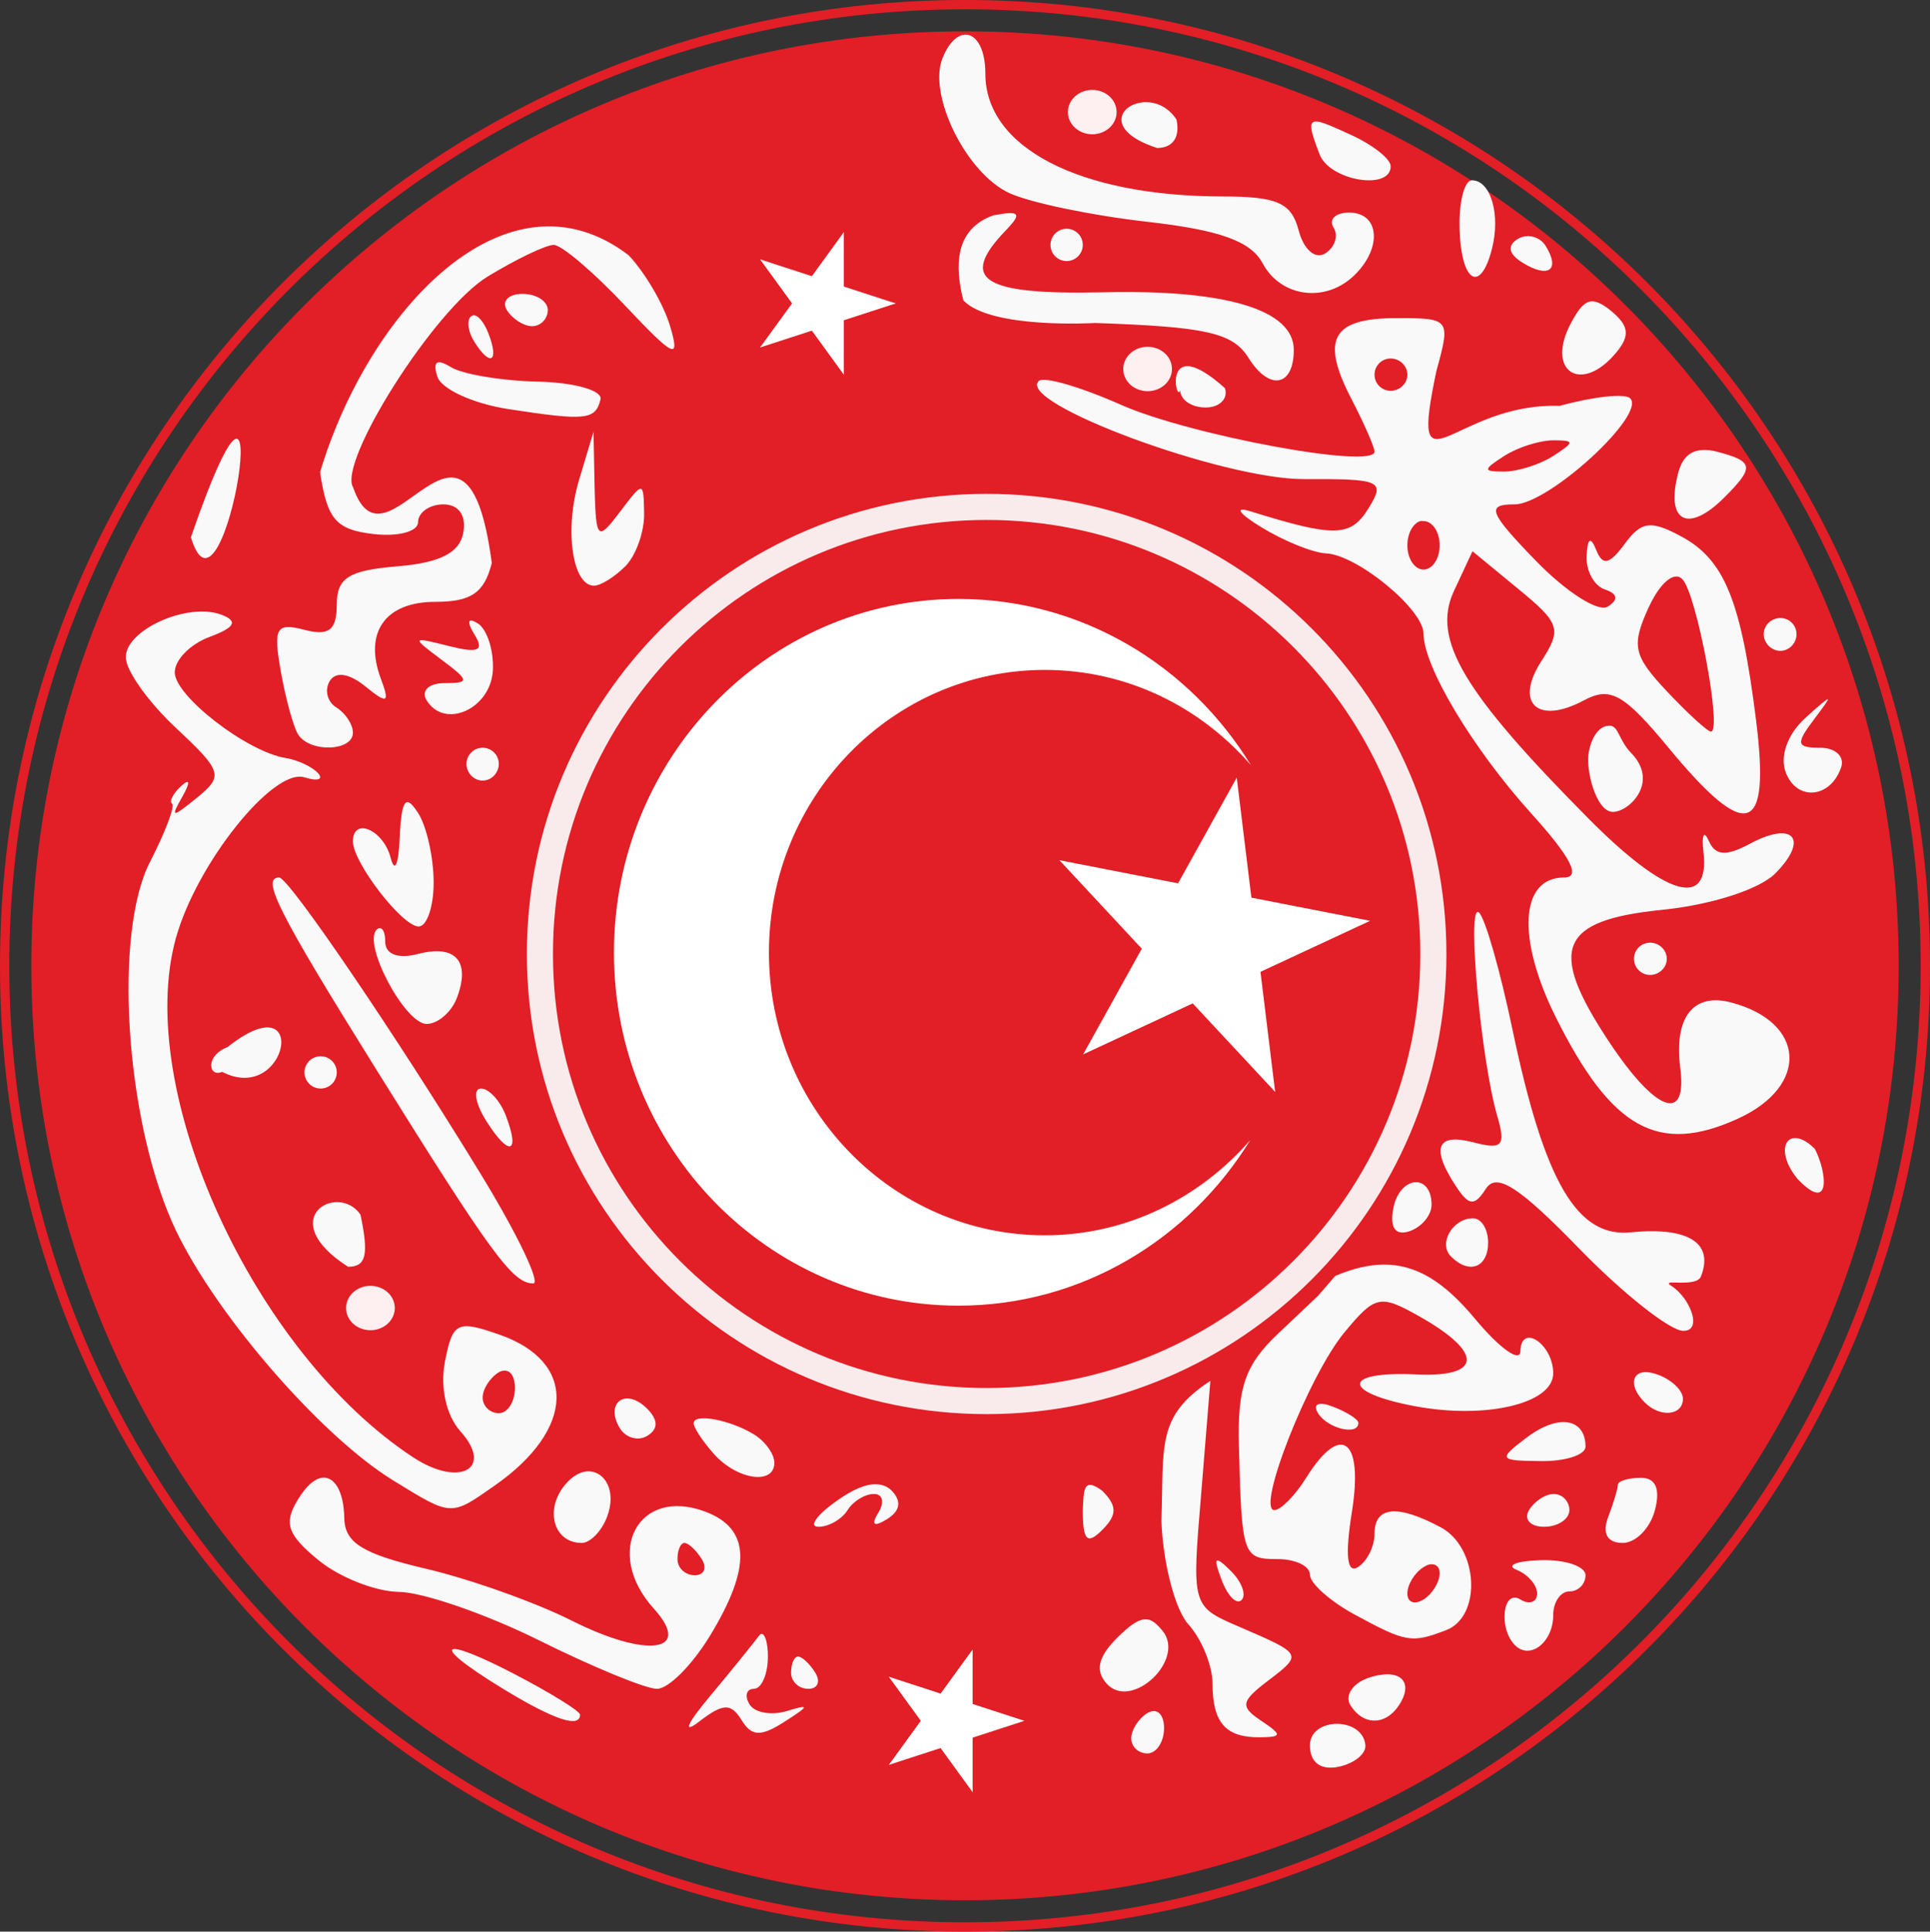 <?xml version="1.0" encoding="UTF-8"?>
<svg xmlns="http://www.w3.org/2000/svg" xmlns:xlink="http://www.w3.org/1999/xlink" width="365pt" height="365.22pt" viewBox="0 0 365 365.22" version="1.1">
<rect x="0" y="0" width="365" height="365.22" fill="#333333" stroke="none"/>
<defs>
<clipPath id="clip1">
  <path d="M 0 0 L 365 0 L 365 365.219 L 0 365.219 Z M 0 0 "/>
</clipPath>
</defs>
<g id="surface1">
<g clip-path="url(#clip1)" clip-rule="nonzero">
<path style=" stroke:none;fill-rule:nonzero;fill:rgb(88.599%,11.8%,14.899%);fill-opacity:1;" d="M 364.117 182.609 L 363.234 182.609 L 363.234 182.723 C 363.234 282.488 282.391 363.395 182.609 363.453 L 182.496 363.453 C 82.734 363.457 1.824 282.609 1.766 182.828 L 1.766 182.832 L 1.766 182.496 C 1.766 82.73 82.609 1.82 182.391 1.762 L 182.504 1.762 C 282.266 1.762 363.176 82.605 363.234 182.387 L 363.234 182.609 L 365 182.609 L 365 182.387 C 364.938 81.633 283.242 -0.004 182.504 -0.004 L 182.387 -0.004 C 81.633 0.059 0 81.754 0 182.496 L 0 182.832 C 0.062 283.586 81.758 365.219 182.496 365.219 L 182.609 365.219 C 283.367 365.156 365 283.461 365 182.723 L 365 182.609 L 364.117 182.609 "/>
</g>
<path style=" stroke:none;fill-rule:nonzero;fill:rgb(88.599%,11.8%,14.899%);fill-opacity:1;" d="M 358.164 182.609 C 358.223 279.625 279.621 358.32 182.609 358.379 C 85.594 358.438 6.895 279.84 6.836 182.824 L 6.836 182.609 C 6.777 85.594 85.375 6.898 182.391 6.84 C 279.406 6.777 358.102 85.379 358.164 182.395 L 358.164 182.609 "/>
<path style=" stroke:none;fill-rule:nonzero;fill:rgb(88.599%,11.8%,14.899%);fill-opacity:1;" d="M 358.164 182.609 L 357.25 182.609 L 357.25 182.719 C 357.25 279.18 279.082 357.406 182.605 357.465 L 182.496 357.465 C 86.035 357.469 7.809 279.297 7.75 182.824 L 7.75 182.496 C 7.75 86.035 85.918 7.809 182.395 7.75 L 182.504 7.75 C 278.965 7.75 357.191 85.918 357.25 182.395 L 357.25 182.609 L 359.074 182.609 L 359.074 182.395 C 359.016 84.91 279.973 5.926 182.504 5.926 L 182.391 5.926 C 84.91 5.984 5.926 85.027 5.926 182.496 L 5.926 182.824 C 5.984 280.309 85.027 359.289 182.496 359.293 L 182.609 359.293 C 280.09 359.23 359.074 280.188 359.074 182.719 L 359.074 182.609 L 358.164 182.609 "/>
<path style=" stroke:none;fill-rule:nonzero;fill:rgb(100%,100%,100%);fill-opacity:1;" d="M 181.281 113.242 C 145.281 113.242 116.109 143.238 116.109 180.113 C 116.109 216.988 145.281 246.867 181.281 246.867 C 204.539 246.867 224.906 234.332 236.457 215.551 C 226.898 226.523 213.082 233.566 197.605 233.566 C 168.805 233.566 145.422 209.613 145.422 180.113 C 145.422 150.613 168.805 126.664 197.605 126.664 C 213.129 126.664 227.012 133.648 236.57 144.676 C 225.039 125.82 204.594 113.242 181.281 113.242 "/>
<path style=" stroke:none;fill-rule:nonzero;fill:rgb(100%,100%,100%);fill-opacity:1;" d="M 259.109 174.102 L 230.574 187.383 L 223.934 173.117 Z M 259.109 174.102 "/>
<path style=" stroke:none;fill-rule:nonzero;fill:rgb(100%,100%,100%);fill-opacity:1;" d="M 259.109 174.102 L 228.219 168.074 L 225.207 183.52 Z M 259.109 174.102 "/>
<path style=" stroke:none;fill-rule:nonzero;fill:rgb(100%,100%,100%);fill-opacity:1;" d="M 233.891 147.027 L 237.707 178.266 L 222.09 180.172 Z M 233.891 147.027 "/>
<path style=" stroke:none;fill-rule:nonzero;fill:rgb(100%,100%,100%);fill-opacity:1;" d="M 233.891 147.027 L 218.617 174.543 L 232.375 182.18 Z M 233.891 147.027 "/>
<path style=" stroke:none;fill-rule:nonzero;fill:rgb(100%,100%,100%);fill-opacity:1;" d="M 241.152 206.445 L 219.699 183.418 L 231.219 172.691 Z M 241.152 206.445 "/>
<path style=" stroke:none;fill-rule:nonzero;fill:rgb(100%,100%,100%);fill-opacity:1;" d="M 241.152 206.445 L 237.336 175.207 L 221.715 177.113 Z M 241.152 206.445 "/>
<path style=" stroke:none;fill-rule:nonzero;fill:rgb(100%,100%,100%);fill-opacity:1;" d="M 200.352 162.641 L 231.242 168.664 L 228.23 184.109 Z M 200.352 162.641 "/>
<path style=" stroke:none;fill-rule:nonzero;fill:rgb(100%,100%,100%);fill-opacity:1;" d="M 200.352 162.641 L 221.801 185.672 L 233.316 174.945 Z M 200.352 162.641 "/>
<path style=" stroke:none;fill-rule:nonzero;fill:rgb(100%,100%,100%);fill-opacity:1;" d="M 204.84 199.363 L 220.113 171.848 L 233.871 179.484 Z M 204.84 199.363 "/>
<path style=" stroke:none;fill-rule:nonzero;fill:rgb(100%,100%,100%);fill-opacity:1;" d="M 204.84 199.363 L 233.367 186.082 L 226.727 171.816 Z M 204.84 199.363 "/>
<path style=" stroke:none;fill-rule:nonzero;fill:rgb(97.299%,91.8%,91.8%);fill-opacity:1;" d="M 271.078 180.375 L 268.609 180.375 L 268.609 180.43 C 268.613 225.699 231.922 262.418 186.645 262.441 L 186.594 262.441 C 141.32 262.445 104.605 225.754 104.578 180.477 L 104.578 180.48 L 104.578 180.32 C 104.578 135.051 141.266 98.336 186.543 98.309 L 186.594 98.309 C 231.867 98.305 268.586 134.996 268.609 180.273 L 268.609 180.375 L 273.543 180.375 L 273.543 180.27 C 273.512 132.266 234.594 93.375 186.594 93.375 L 186.539 93.375 C 138.539 93.406 99.648 132.324 99.645 180.32 L 99.645 180.379 L 99.645 180.375 L 99.645 180.48 C 99.676 228.484 138.598 267.375 186.594 267.375 L 186.648 267.375 C 234.652 267.344 273.539 228.426 273.543 180.43 L 273.543 180.375 L 271.078 180.375 "/>
<path style=" stroke:none;fill-rule:nonzero;fill:rgb(100%,100%,100%);fill-opacity:1;" d="M 169.387 57.367 L 155.906 61.75 L 153.715 55.008 Z M 169.387 57.367 "/>
<path style=" stroke:none;fill-rule:nonzero;fill:rgb(100%,100%,100%);fill-opacity:1;" d="M 169.387 57.367 L 155.906 52.988 L 153.715 59.73 Z M 169.387 57.367 "/>
<path style=" stroke:none;fill-rule:nonzero;fill:rgb(100%,100%,100%);fill-opacity:1;" d="M 159.59 43.887 L 159.59 58.062 L 152.504 58.062 Z M 159.59 43.887 "/>
<path style=" stroke:none;fill-rule:nonzero;fill:rgb(100%,100%,100%);fill-opacity:1;" d="M 159.59 43.887 L 151.262 55.355 L 156.992 59.52 Z M 159.59 43.887 "/>
<path style=" stroke:none;fill-rule:nonzero;fill:rgb(100%,100%,100%);fill-opacity:1;" d="M 159.59 70.852 L 151.262 59.383 L 156.992 55.215 Z M 159.59 70.852 "/>
<path style=" stroke:none;fill-rule:nonzero;fill:rgb(100%,100%,100%);fill-opacity:1;" d="M 159.59 70.852 L 159.59 56.676 L 152.504 56.676 Z M 159.59 70.852 "/>
<path style=" stroke:none;fill-rule:nonzero;fill:rgb(100%,100%,100%);fill-opacity:1;" d="M 143.742 49.035 L 157.223 53.418 L 155.035 60.156 Z M 143.742 49.035 "/>
<path style=" stroke:none;fill-rule:nonzero;fill:rgb(100%,100%,100%);fill-opacity:1;" d="M 143.742 49.035 L 152.074 60.504 L 157.809 56.34 Z M 143.742 49.035 "/>
<path style=" stroke:none;fill-rule:nonzero;fill:rgb(100%,100%,100%);fill-opacity:1;" d="M 143.742 65.699 L 152.074 54.23 L 157.809 58.398 Z M 143.742 65.699 "/>
<path style=" stroke:none;fill-rule:nonzero;fill:rgb(100%,100%,100%);fill-opacity:1;" d="M 143.742 65.699 L 157.223 61.32 L 155.035 54.578 Z M 143.742 65.699 "/>
<path style=" stroke:none;fill-rule:nonzero;fill:rgb(100%,100%,100%);fill-opacity:1;" d="M 193.73 325.363 L 180.25 329.746 L 178.062 323.004 Z M 193.73 325.363 "/>
<path style=" stroke:none;fill-rule:nonzero;fill:rgb(100%,100%,100%);fill-opacity:1;" d="M 193.73 325.363 L 180.25 320.984 L 178.062 327.727 Z M 193.73 325.363 "/>
<path style=" stroke:none;fill-rule:nonzero;fill:rgb(100%,100%,100%);fill-opacity:1;" d="M 183.938 311.883 L 183.938 326.059 L 176.852 326.059 Z M 183.938 311.883 "/>
<path style=" stroke:none;fill-rule:nonzero;fill:rgb(100%,100%,100%);fill-opacity:1;" d="M 183.938 311.883 L 175.605 323.352 L 181.34 327.516 Z M 183.938 311.883 "/>
<path style=" stroke:none;fill-rule:nonzero;fill:rgb(100%,100%,100%);fill-opacity:1;" d="M 183.938 338.848 L 175.605 327.379 L 181.34 323.211 Z M 183.938 338.848 "/>
<path style=" stroke:none;fill-rule:nonzero;fill:rgb(100%,100%,100%);fill-opacity:1;" d="M 183.938 338.848 L 183.938 324.672 L 176.852 324.672 Z M 183.938 338.848 "/>
<path style=" stroke:none;fill-rule:nonzero;fill:rgb(100%,100%,100%);fill-opacity:1;" d="M 168.09 317.031 L 181.57 321.414 L 179.383 328.152 Z M 168.09 317.031 "/>
<path style=" stroke:none;fill-rule:nonzero;fill:rgb(100%,100%,100%);fill-opacity:1;" d="M 168.09 317.031 L 176.422 328.5 L 182.156 324.336 Z M 168.09 317.031 "/>
<path style=" stroke:none;fill-rule:nonzero;fill:rgb(100%,100%,100%);fill-opacity:1;" d="M 168.09 333.695 L 176.422 322.23 L 182.156 326.395 Z M 168.09 333.695 "/>
<path style=" stroke:none;fill-rule:nonzero;fill:rgb(100%,100%,100%);fill-opacity:1;" d="M 168.09 333.695 L 181.57 329.316 L 179.383 322.574 Z M 168.09 333.695 "/>
<path style=" stroke:none;fill-rule:nonzero;fill:rgb(99.599%,93.7%,94.099%);fill-opacity:1;" d="M 211.172 21.195 C 211.18 23.508 209.121 25.387 206.578 25.391 C 204.031 25.395 201.965 23.523 201.961 21.211 L 201.961 21.195 C 201.953 18.883 204.012 17.004 206.559 16.996 C 209.102 16.992 211.168 18.863 211.172 21.176 L 211.172 21.195 "/>
<path style=" stroke:none;fill-rule:nonzero;fill:rgb(98%,97.6%,97.6%);fill-opacity:1;" d="M 252.824 325.934 C 250.242 325.945 247.734 327.312 247.734 330.008 C 247.734 333.164 249.672 334.723 253.027 334.078 C 255.98 333.508 258.34 331.672 258.219 330.008 C 258.023 327.312 255.406 325.926 252.824 325.934 Z M 217.703 323.594 C 217.508 323.652 217.203 323.77 216.992 323.898 C 215.305 324.941 213.938 327.094 213.938 328.684 C 213.938 330.27 215.305 331.531 216.992 331.531 C 218.68 331.531 220.148 329.379 220.148 326.75 C 220.148 324.445 219.098 323.18 217.703 323.594 Z M 262.289 316.57 C 261.203 316.582 259.891 316.82 258.422 317.383 C 255.715 318.422 254.32 320.672 255.367 322.371 C 257.855 326.395 262.188 326.289 264.734 322.168 C 266.852 318.742 265.559 316.531 262.289 316.57 Z M 150.93 313.211 C 150.184 313.211 149.605 314.578 149.605 316.266 C 149.605 317.949 151.074 319.316 152.863 319.316 C 154.648 319.316 155.227 317.949 154.184 316.266 C 153.145 314.578 151.672 313.211 150.93 313.211 Z M 85.883 311.785 C 84.332 311.859 87.266 314.512 95.145 319.316 C 104.691 325.141 109.699 326.828 109.699 324.203 C 109.699 323.531 104.133 320.086 97.383 316.57 C 90.938 313.211 87.086 311.727 85.883 311.785 Z M 144.109 308.934 C 143.906 308.895 143.73 309.031 143.496 309.344 C 142.566 310.582 138.426 315.734 134.234 320.742 C 129.922 325.895 129.027 327.965 132.199 325.527 C 136.758 322.02 138.23 321.973 140.238 325.223 C 142.18 328.359 143.875 328.402 148.383 325.527 C 153.086 322.527 153.215 322.152 148.891 323.492 C 145.992 324.387 142.762 323.883 141.766 322.27 C 140.77 320.656 141.156 319.316 142.582 319.316 C 144.008 319.316 145.227 316.559 145.227 313.211 C 145.227 310.699 144.715 309.055 144.109 308.934 Z M 216.281 306.188 C 215.004 306.371 213.496 307.477 211.395 309.547 C 207.715 313.164 207.047 315.812 209.258 318.301 C 213.953 323.578 224.359 313.77 219.844 308.324 C 218.535 306.75 217.555 306 216.281 306.188 Z M 270.332 295.805 C 271.434 295.59 272.266 296.168 272.266 297.434 C 272.266 299.117 270.898 301.379 269.215 302.422 C 267.527 303.461 266.16 302.988 266.16 301.301 C 266.16 299.613 267.527 297.355 269.215 296.312 C 269.637 296.051 269.965 295.875 270.332 295.805 Z M 230.125 295.09 C 229.863 295.348 230.207 296.57 231.039 298.754 C 232.191 301.781 233.863 303.465 234.809 302.52 C 235.75 301.578 234.867 299.105 232.77 297.023 C 231.258 295.52 230.383 294.832 230.125 295.09 Z M 291.406 294.988 C 286.766 295.121 284.715 295.969 286.824 296.82 C 288.934 297.672 290.691 299.652 290.691 301.301 C 290.691 302.945 289.223 303.461 287.535 302.422 C 284.199 300.355 283.324 307.879 286.52 311.07 C 289.379 313.934 293.746 310.496 293.746 305.371 C 293.746 302.941 295.113 300.895 296.801 300.895 C 298.484 300.895 299.852 299.527 299.852 297.84 C 299.852 296.152 296.043 294.855 291.406 294.988 Z M 129.449 291.73 C 130.191 291.73 131.664 293.098 132.707 294.785 C 133.75 296.473 133.172 297.84 131.383 297.84 C 129.598 297.84 128.125 296.473 128.125 294.785 C 128.125 293.098 128.703 291.73 129.449 291.73 Z M 293.848 282.469 C 292.262 282.469 290.207 283.836 289.164 285.523 C 288.121 287.211 289.387 288.676 292.016 288.676 C 294.645 288.676 296.801 287.211 296.801 285.523 C 296.801 283.836 295.434 282.469 293.848 282.469 Z M 165.586 280.637 C 163.684 280.605 161.316 281.617 158.359 283.688 C 154.469 286.414 152.832 288.676 154.797 288.676 C 156.758 288.676 159.25 287.211 160.293 285.523 C 161.336 283.836 163.594 282.469 165.281 282.469 C 166.969 282.469 167.301 284.082 166.094 286.031 C 164.684 288.312 165.27 288.77 167.723 287.254 C 170.27 285.68 170.594 283.812 168.539 281.754 C 167.766 280.984 166.727 280.652 165.586 280.637 Z M 204.777 285.523 C 204.777 291.246 205.578 292.152 208.441 289.289 C 211.305 286.426 211.305 284.719 208.441 281.855 C 204.867 279.238 204.965 281.594 204.777 285.523 Z M 310.34 279.414 C 307.965 279.414 305.961 280.031 305.961 280.738 C 305.961 281.441 305.152 284.176 304.129 286.844 C 302.945 289.93 303.969 291.73 306.879 291.73 C 309.391 291.73 312.102 288.895 312.984 285.523 C 314.027 281.535 313.141 279.414 310.34 279.414 Z M 60.84 279.414 C 59.441 279.625 57.891 280.988 56.359 283.484 C 53.59 288.016 54.332 290.148 60.23 294.988 C 64.211 298.258 71.047 300.941 75.496 300.992 C 79.949 301.047 91.887 305.148 101.965 310.156 C 112.043 315.164 122.082 319.316 124.258 319.316 C 126.434 319.316 130.891 314.824 134.234 309.344 C 142.184 296.305 141.922 289.051 133.418 285.828 C 120.699 281.008 114.043 293.539 123.648 304.148 C 131.098 312.383 122.422 313.621 108.07 306.391 C 101.398 303.027 89.023 298.598 80.59 296.617 C 68.66 293.816 65.203 291.754 65.113 287.051 C 65.016 281.809 63.172 279.062 60.84 279.414 Z M 111.328 278.191 C 109.918 278.172 108.305 278.988 106.852 280.738 C 102.922 285.473 104.73 291.73 110.008 291.73 C 111.648 291.73 113.777 289.488 114.789 286.844 C 116.664 281.965 114.438 278.234 111.328 278.191 Z M 294.863 268.93 C 293.094 269.156 290.953 270.117 288.758 271.777 C 283.242 275.953 283.414 276.168 291.406 276.258 C 296.043 276.312 299.852 275.098 299.852 273.512 C 299.852 270.168 297.816 268.551 294.863 268.93 Z M 132.301 268.219 C 131.574 268.328 131.18 268.637 131.18 269.133 C 131.18 269.898 132.836 272.438 134.945 274.832 C 139.316 279.797 146.449 280.883 146.449 276.562 C 146.449 274.977 144.789 272.59 142.684 271.27 C 139.281 269.145 134.473 267.883 132.301 268.219 Z M 250.383 265.469 C 248.934 265.254 248.457 265.895 249.262 267.199 C 251.062 270.113 256.895 271.516 256.895 269.031 C 256.895 268.367 254.73 266.98 252.113 265.977 C 251.43 265.715 250.863 265.539 250.383 265.469 Z M 118.148 264.449 C 116.277 264.797 115.41 267.102 117.234 270.051 C 118.363 271.875 120.707 272.535 122.426 271.473 C 124.52 270.18 124.527 268.484 122.324 266.281 C 120.848 264.805 119.273 264.242 118.148 264.449 Z M 228.902 261.09 C 218.625 267.793 220.137 273.363 219.641 287.559 C 219.941 295.539 222.223 304.336 224.73 307.102 C 227.234 309.871 229.309 314.918 229.309 318.301 C 229.309 325.727 231.805 328.543 238.27 328.48 C 242.527 328.438 242.508 328.023 238.473 325.324 C 234.484 322.656 234.676 321.695 239.797 317.793 C 246.41 312.742 246.449 312.789 234.195 307.508 C 225.355 303.699 225.391 303.594 227.172 282.367 Z M 310.746 259.461 C 308.496 259.801 308.258 262.367 311.051 265.164 C 313.98 268.094 318.277 267.668 318.277 264.449 C 318.277 262.945 316.227 260.941 313.695 259.973 C 312.527 259.523 311.496 259.352 310.746 259.461 Z M 95.551 259.156 C 96.652 259.207 97.383 260.441 97.383 262.414 C 97.383 265.043 96.016 267.199 94.332 267.199 C 92.645 267.199 91.277 265.836 91.277 264.246 C 91.277 262.66 92.645 260.504 94.332 259.461 C 94.754 259.203 95.184 259.141 95.551 259.156 Z M 261.578 239.102 C 258.762 239.137 255.82 239.855 252.52 241.242 L 249.262 245.008 L 241.629 252.234 C 235.508 258.031 234.016 262.293 234.297 273.305 C 234.828 294.203 235.039 294.785 241.629 294.785 C 245 294.785 247.734 296.105 247.734 297.738 C 247.734 299.371 251.547 302.754 256.184 305.27 C 265.922 310.551 266.945 310.734 273.488 308.223 C 280.285 305.613 279.621 292.605 272.473 288.777 C 264.262 284.387 259.949 284.789 259.949 290 C 259.949 292.43 258.52 295.246 256.793 296.312 C 254.73 297.586 254.363 294.031 255.676 285.828 C 257.875 272.062 253.613 268.859 247.023 279.414 C 244.914 282.789 242.195 285.523 241.016 285.523 C 237.477 285.523 247.527 260.039 254.25 251.93 C 260.078 244.898 260.996 244.703 268.398 248.875 C 280.609 255.762 280.352 260.461 267.789 259.867 C 253.789 259.211 253.645 263.262 267.586 265.875 C 281.023 268.398 293.746 265.387 293.746 259.664 C 293.746 254.156 287.648 250.059 287.535 255.492 C 287.492 257.699 283.598 254.941 278.984 249.387 C 273.102 242.293 267.773 239.027 261.578 239.102 Z M 278.578 230.348 C 274.711 230.348 271.953 235.125 274.406 237.574 C 277.859 241.031 281.43 239.672 281.43 234.93 C 281.43 232.398 280.164 230.348 278.578 230.348 Z M 267.586 223.527 C 265.941 223.668 264.102 225.363 263.512 228.414 C 262.797 232.141 263.879 233.688 266.566 232.793 C 268.836 232.035 270.738 229.773 270.738 227.805 C 270.738 224.801 269.227 223.391 267.586 223.527 Z M 65.828 239.512 C 69.246 239.512 69.777 237.277 68.168 229.637 C 63.891 223.453 51.664 230.434 65.828 239.512 Z M 339.246 215.184 C 337.055 215.406 336.691 218.98 339.961 222.918 C 346.328 229.578 345.551 221.734 343.219 217.219 C 341.621 215.621 340.246 215.078 339.246 215.184 Z M 90.969 205.816 C 89.449 205.816 89.828 208.523 91.887 211.82 C 96.227 218.773 98.473 218.25 95.652 210.906 C 94.59 208.137 92.492 205.816 90.969 205.816 Z M 60.637 199.711 C 58.949 199.711 57.582 201.074 57.582 202.762 C 57.582 204.449 58.949 205.816 60.637 205.816 C 62.324 205.816 63.691 204.449 63.691 202.762 C 63.691 201.074 62.324 199.711 60.637 199.711 Z M 312.07 178.23 C 310.383 178.23 309.016 179.598 309.016 181.285 C 309.016 182.973 310.383 184.34 312.07 184.34 C 313.758 184.34 315.223 182.973 315.223 181.285 C 315.223 179.598 313.758 178.23 312.07 178.23 Z M 71.832 175.48 C 71.637 175.48 71.449 175.559 71.223 175.785 C 68.539 178.469 76.578 193.602 80.691 193.602 C 82.77 193.602 85.359 191.398 86.391 188.715 C 89.043 181.801 86.199 178.5 79.062 180.367 C 75.281 181.355 72.852 180.453 72.852 178.027 C 72.852 176.402 72.426 175.488 71.832 175.48 Z M 279.492 172.43 C 277.508 172.207 280.117 200.562 283.16 211.008 C 284.809 216.668 284.121 217.418 278.68 215.996 C 271.715 214.176 270.551 216.977 275.32 224.242 C 277.805 228.023 278.84 228.133 281.02 224.75 C 283.031 221.637 287.297 224.383 298.633 236.051 C 306.871 244.531 315.746 251.543 318.277 251.625 C 322.121 251.75 319.648 245.379 316.07 243.113 C 313.719 241.625 320.824 243.598 321.695 241.32 C 324.609 233.734 316.828 232.121 308.508 232.996 C 298.27 234.07 292.086 223.566 286.008 194.516 C 283.711 183.531 280.887 173.629 279.699 172.531 Z M 52.797 165.914 C 49.297 165.914 52.656 172.539 71.121 202.152 C 93 237.242 96.961 242.664 100.844 242.664 C 102.309 242.664 97.832 233.285 90.867 221.898 C 74.48 195.09 54.605 165.914 52.797 165.914 Z M 43.027 197.977 C 38.727 199.629 39.445 203.785 42.008 202.66 C 54.461 209.082 58.809 185.469 43.027 197.977 Z M 77.023 151.66 C 76.211 151.723 75.793 153.82 75.602 158.277 C 75.371 163.508 74.664 165.195 73.871 162.148 C 72.492 156.883 66.742 154.406 66.742 159.094 C 66.742 163.07 76.074 175.176 79.164 175.176 C 80.754 175.176 82.039 171.367 82.012 166.727 C 81.988 162.09 80.695 156.227 79.062 153.699 C 78.195 152.359 77.512 151.625 77.023 151.66 Z M 91.277 141.379 C 89.59 141.379 88.223 142.746 88.223 144.434 C 88.223 146.121 89.59 147.59 91.277 147.59 C 92.965 147.59 94.332 146.121 94.332 144.434 C 94.332 142.746 92.965 141.379 91.277 141.379 Z M 304.434 137.207 C 302.742 137.16 301.117 138.812 300.465 142.195 C 299.816 145.551 301.867 153.512 305.027 153.512 C 308.105 153.512 313.848 147.906 308.508 142.398 C 306.082 139.898 306.125 137.254 304.434 137.207 Z M 345.66 132.219 C 345.453 132.188 344.023 133.371 341.387 135.781 C 338.023 138.852 336.551 143.016 337.723 146.062 C 339.836 151.574 346.242 150.938 348.207 145.047 C 348.875 143.043 347.113 141.379 344.234 141.379 C 339.758 141.379 339.555 140.68 343.016 136.086 C 344.914 133.566 345.871 132.25 345.66 132.219 Z M 88.934 117.355 C 88.527 117.52 88.793 118.457 89.75 120.004 C 91.633 123.055 90.457 123.555 84.863 122.141 C 77.809 120.359 77.746 120.434 83.438 124.688 C 88.809 128.699 88.891 129.164 84.047 129.164 C 81.062 129.164 79.578 130.621 80.691 132.422 C 84.125 137.984 92.84 134.004 93.211 126.723 C 93.402 122.906 92.078 118.93 90.359 117.867 C 89.641 117.422 89.18 117.258 88.934 117.355 Z M 336.703 116.848 C 335.016 116.848 333.547 118.215 333.547 119.902 C 333.547 121.59 335.016 123.059 336.703 123.059 C 338.391 123.059 339.758 121.59 339.758 119.902 C 339.758 118.215 338.391 116.848 336.703 116.848 Z M 36.41 115.727 C 30.414 116.414 23.785 120.344 23.785 124.277 C 23.785 126.777 28.074 132.773 33.254 137.613 C 42.086 145.867 42.293 146.73 37.223 150.848 C 32.492 154.688 32.188 154.668 34.477 150.645 C 36.031 147.902 35.934 147.086 34.273 148.609 C 32.734 150.016 31.965 151.512 32.539 151.969 C 33.117 152.426 31.254 157.348 28.367 162.961 C 21.508 176.301 23.625 210.773 32.539 231.062 C 39.59 247.098 60.18 271.203 74.379 279.922 C 85.516 286.762 85.184 286.746 93.617 280.84 C 108.789 270.211 109.18 257.477 94.434 252.336 C 86.508 249.574 85.602 249.941 84.152 257.426 C 83.203 262.324 84.379 267.625 87.102 270.66 C 93.43 277.711 86.906 281.297 78.145 275.547 C 47.957 255.73 25.309 206.188 33.254 177.414 C 37.145 163.324 51.68 145.129 57.582 146.98 C 60.102 147.77 61.238 147.367 60.129 146.164 C 59.016 144.965 56.281 143.676 54.02 143.316 C 46.715 142.148 33.051 131.605 33.051 127.129 C 33.051 124.738 36.023 121.758 39.668 120.41 C 44.473 118.633 45.043 117.434 41.906 116.238 C 40.312 115.633 38.406 115.5 36.41 115.727 Z M 316.852 109.012 C 317.359 108.953 317.781 109.113 318.176 109.52 C 320.863 112.281 325.746 138.328 323.57 138.328 C 322.941 138.328 319.172 134.895 315.223 130.691 C 308.906 123.965 308.488 122.105 311.762 114.914 C 313.398 111.328 315.34 109.18 316.852 109.012 Z M 268.602 98.523 C 268.801 98.465 269.004 98.523 269.215 98.523 C 270.898 98.523 272.266 100.574 272.266 103.105 C 272.266 105.637 270.898 107.688 269.215 107.688 C 267.527 107.688 266.16 105.637 266.16 103.105 C 266.16 100.891 267.207 98.957 268.602 98.523 Z M 321.941 85.09 C 319.559 85.207 318.098 86.652 317.363 89.465 C 314.949 98.695 319.234 100.93 326.117 94.047 C 331.848 88.312 331.719 87.23 324.691 85.395 C 323.711 85.137 322.738 85.047 321.941 85.09 Z M 293.746 83.258 C 297.836 83.258 297.836 83.566 293.746 86.207 C 291.215 87.844 287.012 89.16 284.48 89.16 C 280.395 89.16 280.395 88.852 284.48 86.207 C 287.012 84.574 291.215 83.258 293.746 83.258 Z M 112.246 81.629 L 109.496 90.789 C 106.711 100.094 108.219 110.738 112.348 110.738 C 113.582 110.738 116.227 109.102 118.254 107.074 C 120.277 105.051 121.867 100.559 121.816 97.102 C 121.719 90.91 121.664 90.934 117.234 96.797 C 112.988 102.41 112.699 102.066 112.449 92.113 Z M 36.102 101.578 C 42.422 122.535 53.672 50.695 36.102 101.578 Z M 83.031 68.496 C 82.219 68.523 82.141 69.465 82.727 71.242 C 83.496 73.59 89.547 76.34 96.164 77.352 C 110.828 79.598 112.594 79.422 113.57 75.52 C 113.992 73.832 108.66 72.316 101.762 72.16 C 94.863 72.008 87.449 70.758 85.27 69.41 C 84.277 68.801 83.52 68.48 83.031 68.496 Z M 263.004 67.781 C 264.691 67.781 266.16 69.148 266.16 70.836 C 266.16 72.523 264.691 73.891 263.004 73.891 C 261.316 73.891 259.949 72.523 259.949 70.836 C 259.949 69.148 261.316 67.781 263.004 67.781 Z M 223.203 73.789 C 223.203 75.574 225.316 77.047 227.984 77.047 C 230.656 77.047 232.32 75.387 231.652 73.383 C 219.625 62.629 222.422 76.488 223.203 73.789 Z M 264.121 60.148 C 251.922 60.148 249.691 64.082 255.574 75.418 C 257.969 80.039 259.949 84.551 259.949 85.395 C 259.949 88.758 225.066 82.316 212.004 76.539 C 204.355 73.152 197.391 71.098 196.43 72.059 C 192.273 76.215 231.289 90.641 246.613 90.586 C 261.141 90.531 262.043 90.871 258.828 96.082 C 255.449 101.566 252.465 101.648 236.535 96.691 C 233.375 95.711 234.184 97.016 238.473 99.645 C 242.688 102.23 248.258 104.516 250.789 104.633 C 256.66 104.902 269.215 115.215 269.215 119.801 C 269.215 126.023 278.492 141.523 289.676 153.902 C 297.133 162.16 299.027 165.914 295.781 165.914 C 287.438 165.914 286.816 177.48 294.254 192.379 C 304.797 213.488 313.609 218.375 328.66 211.516 C 342.242 205.328 341.516 193.234 327.34 189.527 C 320.191 187.66 316.535 192.398 317.77 201.949 C 319.133 212.496 313.094 210.254 304.23 196.859 C 292.652 179.363 294.844 173.992 314.41 172.02 C 323.551 171.102 332.715 168.168 335.684 165.199 C 342.188 158.699 339.234 155.094 331.004 159.5 C 326.43 161.949 324.422 161.824 323.164 158.992 C 322.234 156.895 321.773 157.828 322.145 161.027 C 323.426 171.992 315.07 169.555 300.363 154.715 C 276.793 130.938 270.77 120.953 274.914 111.859 L 278.477 104.227 L 287.129 111.352 C 295.043 117.832 295.406 118.961 291.508 124.992 C 286.344 132.977 290.797 137.105 299.547 132.422 C 304.555 129.742 307.098 131.16 315.633 141.48 C 330.383 159.32 334.824 157.918 332.121 136.289 C 329.27 113.465 326.137 105.801 317.871 101.375 C 312.242 98.363 310.398 98.539 307.285 102.801 C 304.418 106.719 303.109 107.062 301.891 104.023 C 300.812 101.336 300.219 101.703 300.059 105.141 C 299.926 107.953 301.492 110.777 303.52 111.453 C 305.949 112.262 306.137 113.406 304.027 114.711 C 302.27 115.797 296.148 111.895 290.488 106.059 C 281.512 96.797 281.039 95.367 286.418 95.367 C 292.879 95.367 311.395 78.406 308.301 75.316 C 307.316 74.332 301.34 74.98 294.969 76.742 C 274.777 76.047 266.402 95.02 271.656 70.125 C 274.379 60.27 274.207 60.148 264.121 60.148 Z M 89.445 59.641 L 89.035 59.844 C 88.234 60.648 88.535 62.727 89.648 64.523 C 92.672 69.418 94.469 68.504 92.395 63.102 C 91.523 60.824 90.277 59.418 89.445 59.641 Z M 301.379 56.992 C 299.848 56.824 298.695 58.094 297.105 61.066 C 292.219 70.191 299.027 74.648 305.656 66.664 C 308.297 63.48 308.094 61.609 304.738 58.824 C 303.41 57.723 302.301 57.094 301.379 56.992 Z M 98.809 55.566 C 96.18 55.566 94.816 56.934 95.855 58.621 C 96.898 60.309 99.055 61.676 100.641 61.676 C 102.23 61.676 103.594 60.309 103.594 58.621 C 103.594 56.934 101.438 55.566 98.809 55.566 Z M 288.453 44.676 C 287.969 44.742 287.465 44.914 287.027 45.184 C 284.969 46.457 285.309 48.035 287.941 49.664 C 292.863 52.707 295.137 51.066 292.32 46.508 C 291.473 45.137 289.906 44.477 288.453 44.676 Z M 201.723 43.25 C 200.035 43.25 198.668 44.617 198.668 46.305 C 198.668 47.992 200.035 49.359 201.723 49.359 C 203.41 49.359 204.777 47.992 204.777 46.305 C 204.777 44.617 203.41 43.25 201.723 43.25 Z M 190.832 40.301 C 190.141 40.32 189.121 40.48 187.879 40.707 C 180.547 43.312 180.52 50.293 182.191 56.801 C 187.473 62.273 207.117 61.066 207.117 61.066 C 228.086 61.801 233.129 62.875 236.129 67.68 C 240.047 73.953 244.68 73.129 244.68 66.152 C 244.68 58.57 231.914 54.727 208.848 55.262 C 185.754 55.797 181.203 52.914 190.223 43.555 C 192.547 41.145 192.902 40.227 190.832 40.301 Z M 60.535 89.262 C 61.848 98.219 63.574 100.156 70.613 100.969 C 75.25 101.504 79.062 100.527 79.062 98.73 C 79.062 96.93 81.191 95.367 83.844 95.367 C 86.785 95.367 88.23 97.496 87.613 100.766 C 86.902 104.516 83.215 106.41 75.191 107.074 C 65.965 107.84 63.691 109.23 63.691 114.305 C 63.691 119.098 62.238 120.305 57.582 119.086 C 52.207 117.684 51.648 118.664 53.102 126.926 C 54.016 132.105 55.492 137.43 56.359 138.836 C 58.523 142.34 66.742 142.102 66.742 138.531 C 66.742 136.941 65.301 134.805 63.59 133.746 C 61.875 132.688 61.344 130.41 62.367 128.758 C 63.516 126.902 66.055 127.312 69.086 129.777 C 73.281 133.184 73.758 132.941 72.035 128.352 C 68.758 119.598 72.828 113.793 82.32 113.793 C 89.07 113.793 91.586 112.121 93.008 106.465 C 88.109 69.246 73.105 110.512 66.785 92.156 C 63.84 87.387 82.148 58.434 92.191 52.309 C 97.602 49.012 103.227 46.312 104.715 46.305 C 106.199 46.297 112.238 51.438 118.148 57.707 C 127.594 67.719 128.695 68.219 126.699 61.574 C 125.453 57.414 121.879 51.383 118.863 48.238 C 95.844 30.688 69.73 58.625 60.535 89.262 Z M 278.375 34.09 C 276.941 34.09 275.891 38.191 276.031 43.25 C 276.32 53.324 279.934 55.633 282.141 47.117 C 283.824 40.633 281.945 34.09 278.375 34.09 Z M 249.16 22.992 C 247.285 22.785 247.809 24.617 249.566 29.203 C 251.473 34.172 263.004 36.09 263.004 31.441 C 263.004 30.027 259.586 27.359 255.367 25.438 C 252.266 24.023 250.285 23.117 249.16 22.992 Z M 218.824 27.98 C 221.824 27.98 223.219 25.922 222.488 22.586 C 219.305 17.777 213.359 18.965 212.262 21.711 C 211.531 23.547 212.961 26.074 218.824 27.98 Z M 182.078 6.605 C 180.734 6.914 179.258 8.352 178.211 11.086 C 175.488 18.176 182.844 32.844 190.934 36.531 C 194.898 38.34 206.57 40.758 216.891 41.926 C 230.629 43.48 236.531 45.574 238.777 49.766 C 242.258 56.27 250.82 57.367 256.285 51.902 C 261.473 46.719 260.84 40.195 255.164 40.195 C 252.535 40.195 251.242 41.477 252.215 43.047 C 253.184 44.617 252.414 46.805 250.586 47.934 C 248.723 49.086 246.543 47.168 245.598 43.555 C 244.23 38.324 241.535 37.156 231.242 37.145 C 204.137 37.105 186.352 27.914 186.352 13.934 C 186.352 8.777 184.316 6.086 182.078 6.605 "/>
<path style=" stroke:none;fill-rule:nonzero;fill:rgb(99.599%,93.7%,94.099%);fill-opacity:1;" d="M 221.641 69.77 C 221.648 72.082 219.59 73.961 217.047 73.965 C 214.5 73.969 212.434 72.098 212.43 69.785 L 212.43 69.77 C 212.426 67.457 214.48 65.578 217.027 65.57 C 219.57 65.566 221.637 67.438 221.641 69.75 L 221.641 69.77 "/>
<path style=" stroke:none;fill-rule:nonzero;fill:rgb(99.599%,93.7%,94.099%);fill-opacity:1;" d="M 74.664 247.316 C 74.668 249.629 72.609 251.508 70.066 251.512 C 67.523 251.516 65.457 249.645 65.453 247.332 L 65.453 247.316 C 65.445 245.004 67.504 243.121 70.047 243.117 C 72.59 243.113 74.656 244.984 74.664 247.297 L 74.664 247.316 "/>
</g>
</svg>

